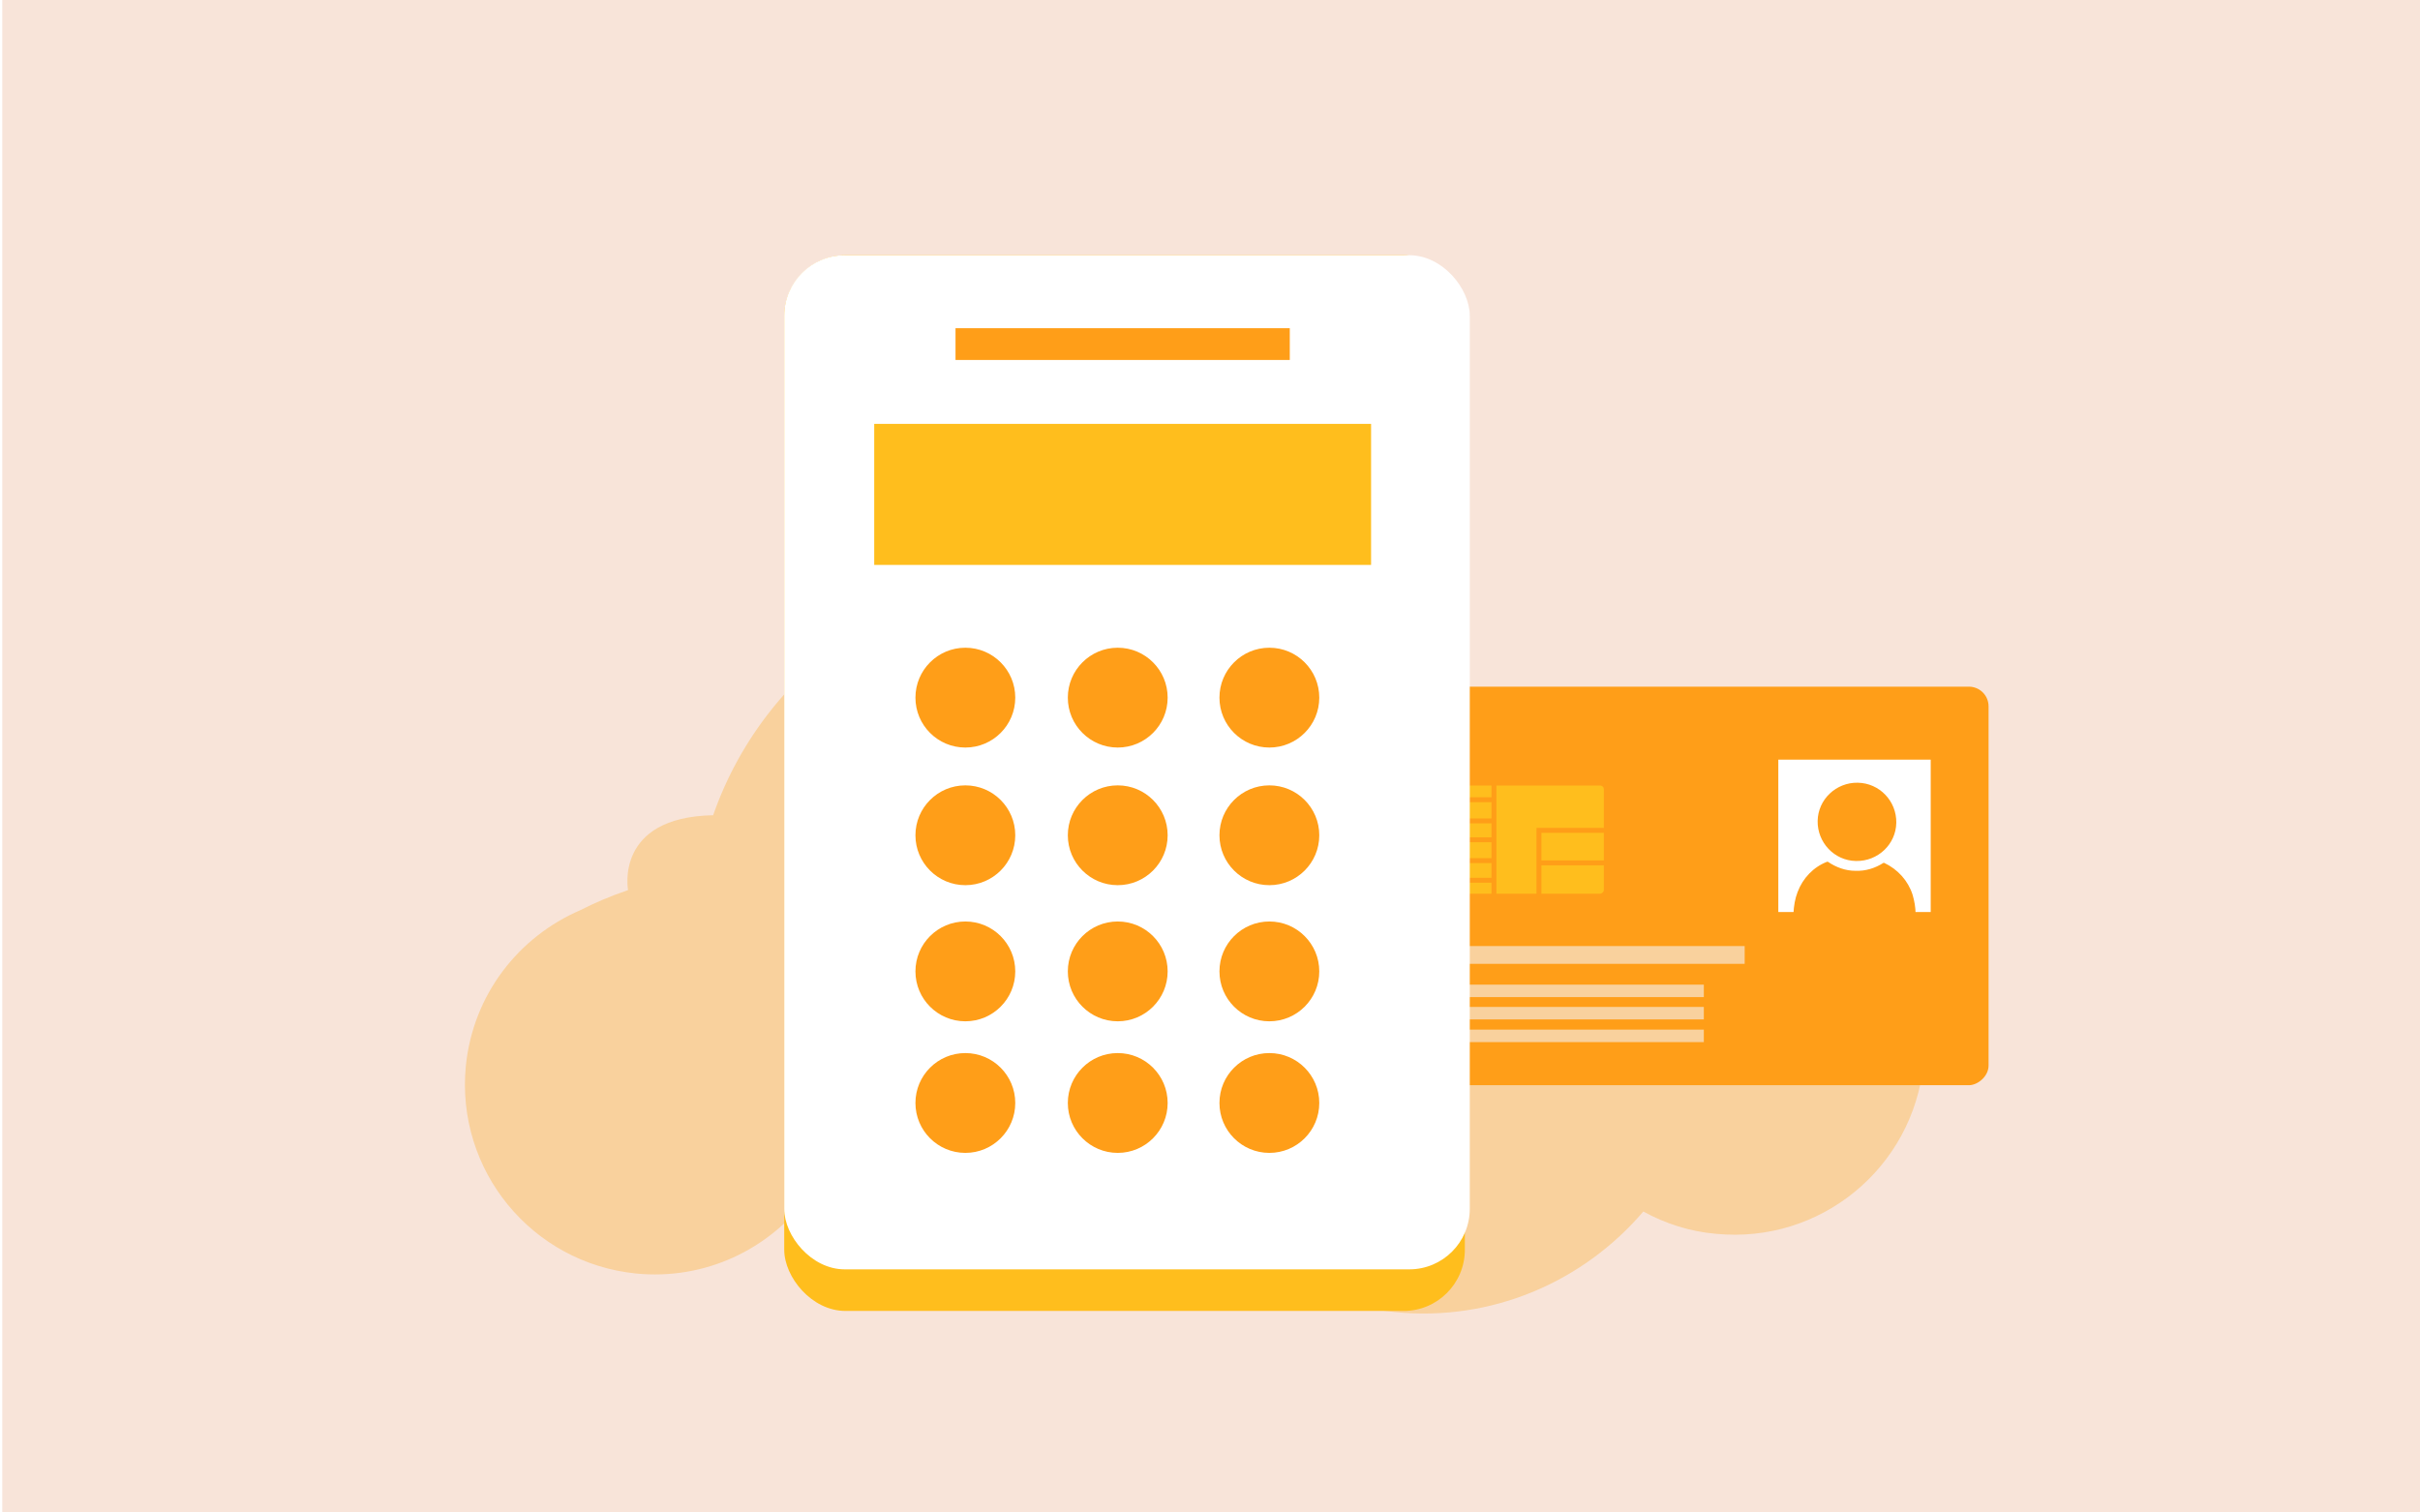 <?xml version="1.0" encoding="UTF-8"?>
<svg xmlns="http://www.w3.org/2000/svg" xmlns:xlink="http://www.w3.org/1999/xlink" version="1.1" viewBox="0 0 640 400">
  <defs>
    <filter id="outer-glow-1" filterUnits="userSpaceOnUse">
      <feOffset dx="0" dy="0"></feOffset>
      <feGaussianBlur result="blur" stdDeviation="2.9"></feGaussianBlur>
      <feFlood flood-color="#000" flood-opacity="0"></feFlood>
      <feComposite in2="blur" operator="in"></feComposite>
      <feComposite in="SourceGraphic"></feComposite>
    </filter>
  </defs>
  <g id="Hintergrund">
    <rect x=".6" y="-1.6" width="640.3" height="401.7" style="fill: #f8e4d9; stroke-width: 0px;"></rect>
  </g>
  <g id="Ebene_4" data-name="Ebene 4">
    <path d="M463.8,226.5c-8.2-.8-16.2.4-23.4,3.2-12.2-18.7-32.4-32-56.4-34.3-8.2-.8-16.3-.3-24,1.4-15.1-24.4-41-41.8-71.8-44.8-44.8-4.4-85.4,22.9-99.6,63.6-26.2.5-22.5,19.8-22.5,19.8-4.7,1.6-8.9,3.4-12.6,5.3-16.3,7-28.4,22.3-30.3,41.2-2.7,27.6,17.4,52.1,45,54.9,18.3,1.8,35.2-6.4,45.4-20.2,14.8,13.9,34.1,23.1,55.8,25.3,20.9,2.1,40.9-2.8,57.7-12.7,11.4,9.7,25.8,16.2,41.8,17.8,25.9,2.6,50-8.2,65.7-26.6,5.8,3.2,12.3,5.3,19.2,5.9,27.6,2.7,52.1-17.4,54.9-45,2.7-27.6-17.4-52.1-45-54.9Z" style="fill: #f9d19d; stroke-width: 0px;"></path>
  </g>
  <g id="Isolationsmodus">
    <rect x="207.4" y="67.5" width="180" height="279.2" rx="16.2" ry="16.2" style="fill: #ffbe1d; stroke-width: 0px;"></rect>
    <g>
      <g>
        <rect x="398.2" y="159.4" width="105.4" height="150" rx="5.2" ry="5.2" transform="translate(685.3 -216.6) rotate(90)" style="fill: #ff9e18; filter: url(#outer-glow-1); stroke-width: 0px;"></rect>
        <rect x="385.9" y="250.2" width="75.5" height="4.7" style="fill: #f9d19d; stroke-width: 0px;"></rect>
        <rect x="385.9" y="260.4" width="64.7" height="3.3" style="fill: #f9d19d; stroke-width: 0px;"></rect>
        <rect x="385.9" y="266.3" width="64.7" height="3.3" style="fill: #f9d19d; stroke-width: 0px;"></rect>
        <rect x="385.9" y="272.3" width="64.7" height="3.3" style="fill: #f9d19d; stroke-width: 0px;"></rect>
        <rect x="390.4" y="202.6" width="29.9" height="39" rx="1.6" ry="1.6" transform="translate(627.4 -183.3) rotate(90)" style="fill: #ffbe1d; stroke: #ff9e18; stroke-miterlimit: 10; stroke-width: 1.3px;"></rect>
        <line x1="395.1" y1="207.1" x2="395.1" y2="237" style="fill: none; stroke: #ff9e18; stroke-miterlimit: 10; stroke-width: 1.3px;"></line>
        <line x1="385.9" y1="211.5" x2="395.1" y2="211.5" style="fill: none; stroke: #ff9e18; stroke-miterlimit: 10; stroke-width: 1.3px;"></line>
        <line x1="385.6" y1="217.1" x2="394.8" y2="217.1" style="fill: none; stroke: #ff9e18; stroke-miterlimit: 10; stroke-width: 1.3px;"></line>
        <line x1="385.7" y1="222.1" x2="395" y2="222.1" style="fill: none; stroke: #ff9e18; stroke-miterlimit: 10; stroke-width: 1.3px;"></line>
        <line x1="385.5" y1="227.6" x2="394.7" y2="227.6" style="fill: none; stroke: #ff9e18; stroke-miterlimit: 10; stroke-width: 1.3px;"></line>
        <line x1="385.9" y1="232.8" x2="395.1" y2="232.8" style="fill: none; stroke: #ff9e18; stroke-miterlimit: 10; stroke-width: 1.3px;"></line>
        <polyline points="407 237 407 219.6 425.1 219.6" style="fill: none; stroke: #ff9e18; stroke-miterlimit: 10; stroke-width: 1.3px;"></polyline>
        <line x1="406.9" y1="228.2" x2="425.2" y2="228.2" style="fill: none; stroke: #ff9e18; stroke-miterlimit: 10; stroke-width: 1.3px;"></line>
      </g>
      <rect x="470.3" y="200.9" width="40.3" height="40.3" style="fill: #fff; stroke-width: 0px;"></rect>
      <g>
        <path d="M490.9,227.7c5.7.1,10.5-4.4,10.6-10.1.1-5.7-4.4-10.5-10.2-10.6-5.7-.1-10.5,4.4-10.6,10.1-.1,5.7,4.4,10.5,10.1,10.6Z" style="fill: #ff9e18; stroke-width: 0px;"></path>
        <path d="M506.6,241.7c0-1.7-.3-3.4-.8-5.1-1.2-3.7-3.9-6.7-7.5-8.4h-.1s-.1,0-.1,0c-2.2,1.4-4.7,2.2-7.4,2.1-2.6,0-5.1-.9-7.3-2.4h-.1c0,0-.1,0-.1,0-3.6,1.4-6.4,4.3-7.8,8-.7,1.8-1,3.7-1.1,5.7h0c0,0,32.3,0,32.3,0Z" style="fill: #ff9e18; stroke-width: 0px;"></path>
      </g>
    </g>
    <rect x="207.4" y="67.5" width="181.3" height="268.2" rx="16" ry="16" style="fill: #fff; stroke-width: 0px;"></rect>
    <circle cx="255.3" cy="184.5" r="13.2" style="fill: #ff9e18; stroke-width: 0px;"></circle>
    <circle cx="295.6" cy="184.5" r="13.2" style="fill: #ff9e18; stroke-width: 0px;"></circle>
    <circle cx="335.7" cy="184.5" r="13.2" style="fill: #ff9e18; stroke-width: 0px;"></circle>
    <circle cx="255.3" cy="220.9" r="13.2" style="fill: #ff9e18; stroke-width: 0px;"></circle>
    <circle cx="295.6" cy="220.9" r="13.2" style="fill: #ff9e18; stroke-width: 0px;"></circle>
    <circle cx="335.7" cy="220.9" r="13.2" style="fill: #ff9e18; stroke-width: 0px;"></circle>
    <circle cx="255.3" cy="256.9" r="13.2" style="fill: #ff9e18; stroke-width: 0px;"></circle>
    <circle cx="295.6" cy="256.9" r="13.2" style="fill: #ff9e18; stroke-width: 0px;"></circle>
    <circle cx="335.7" cy="256.9" r="13.2" style="fill: #ff9e18; stroke-width: 0px;"></circle>
    <rect x="252.7" y="86.8" width="88.4" height="8.4" style="fill: #ff9e18; stroke-width: 0px;"></rect>
    <rect x="231.2" y="112.1" width="131.4" height="37.3" style="fill: #ffbe1d; stroke-width: 0px;"></rect>
    <circle cx="255.3" cy="291.7" r="13.2" style="fill: #ff9e18; stroke-width: 0px;"></circle>
    <circle cx="295.6" cy="291.7" r="13.2" style="fill: #ff9e18; stroke-width: 0px;"></circle>
    <circle cx="335.7" cy="291.7" r="13.2" style="fill: #ff9e18; stroke-width: 0px;"></circle>
  </g>
</svg>
